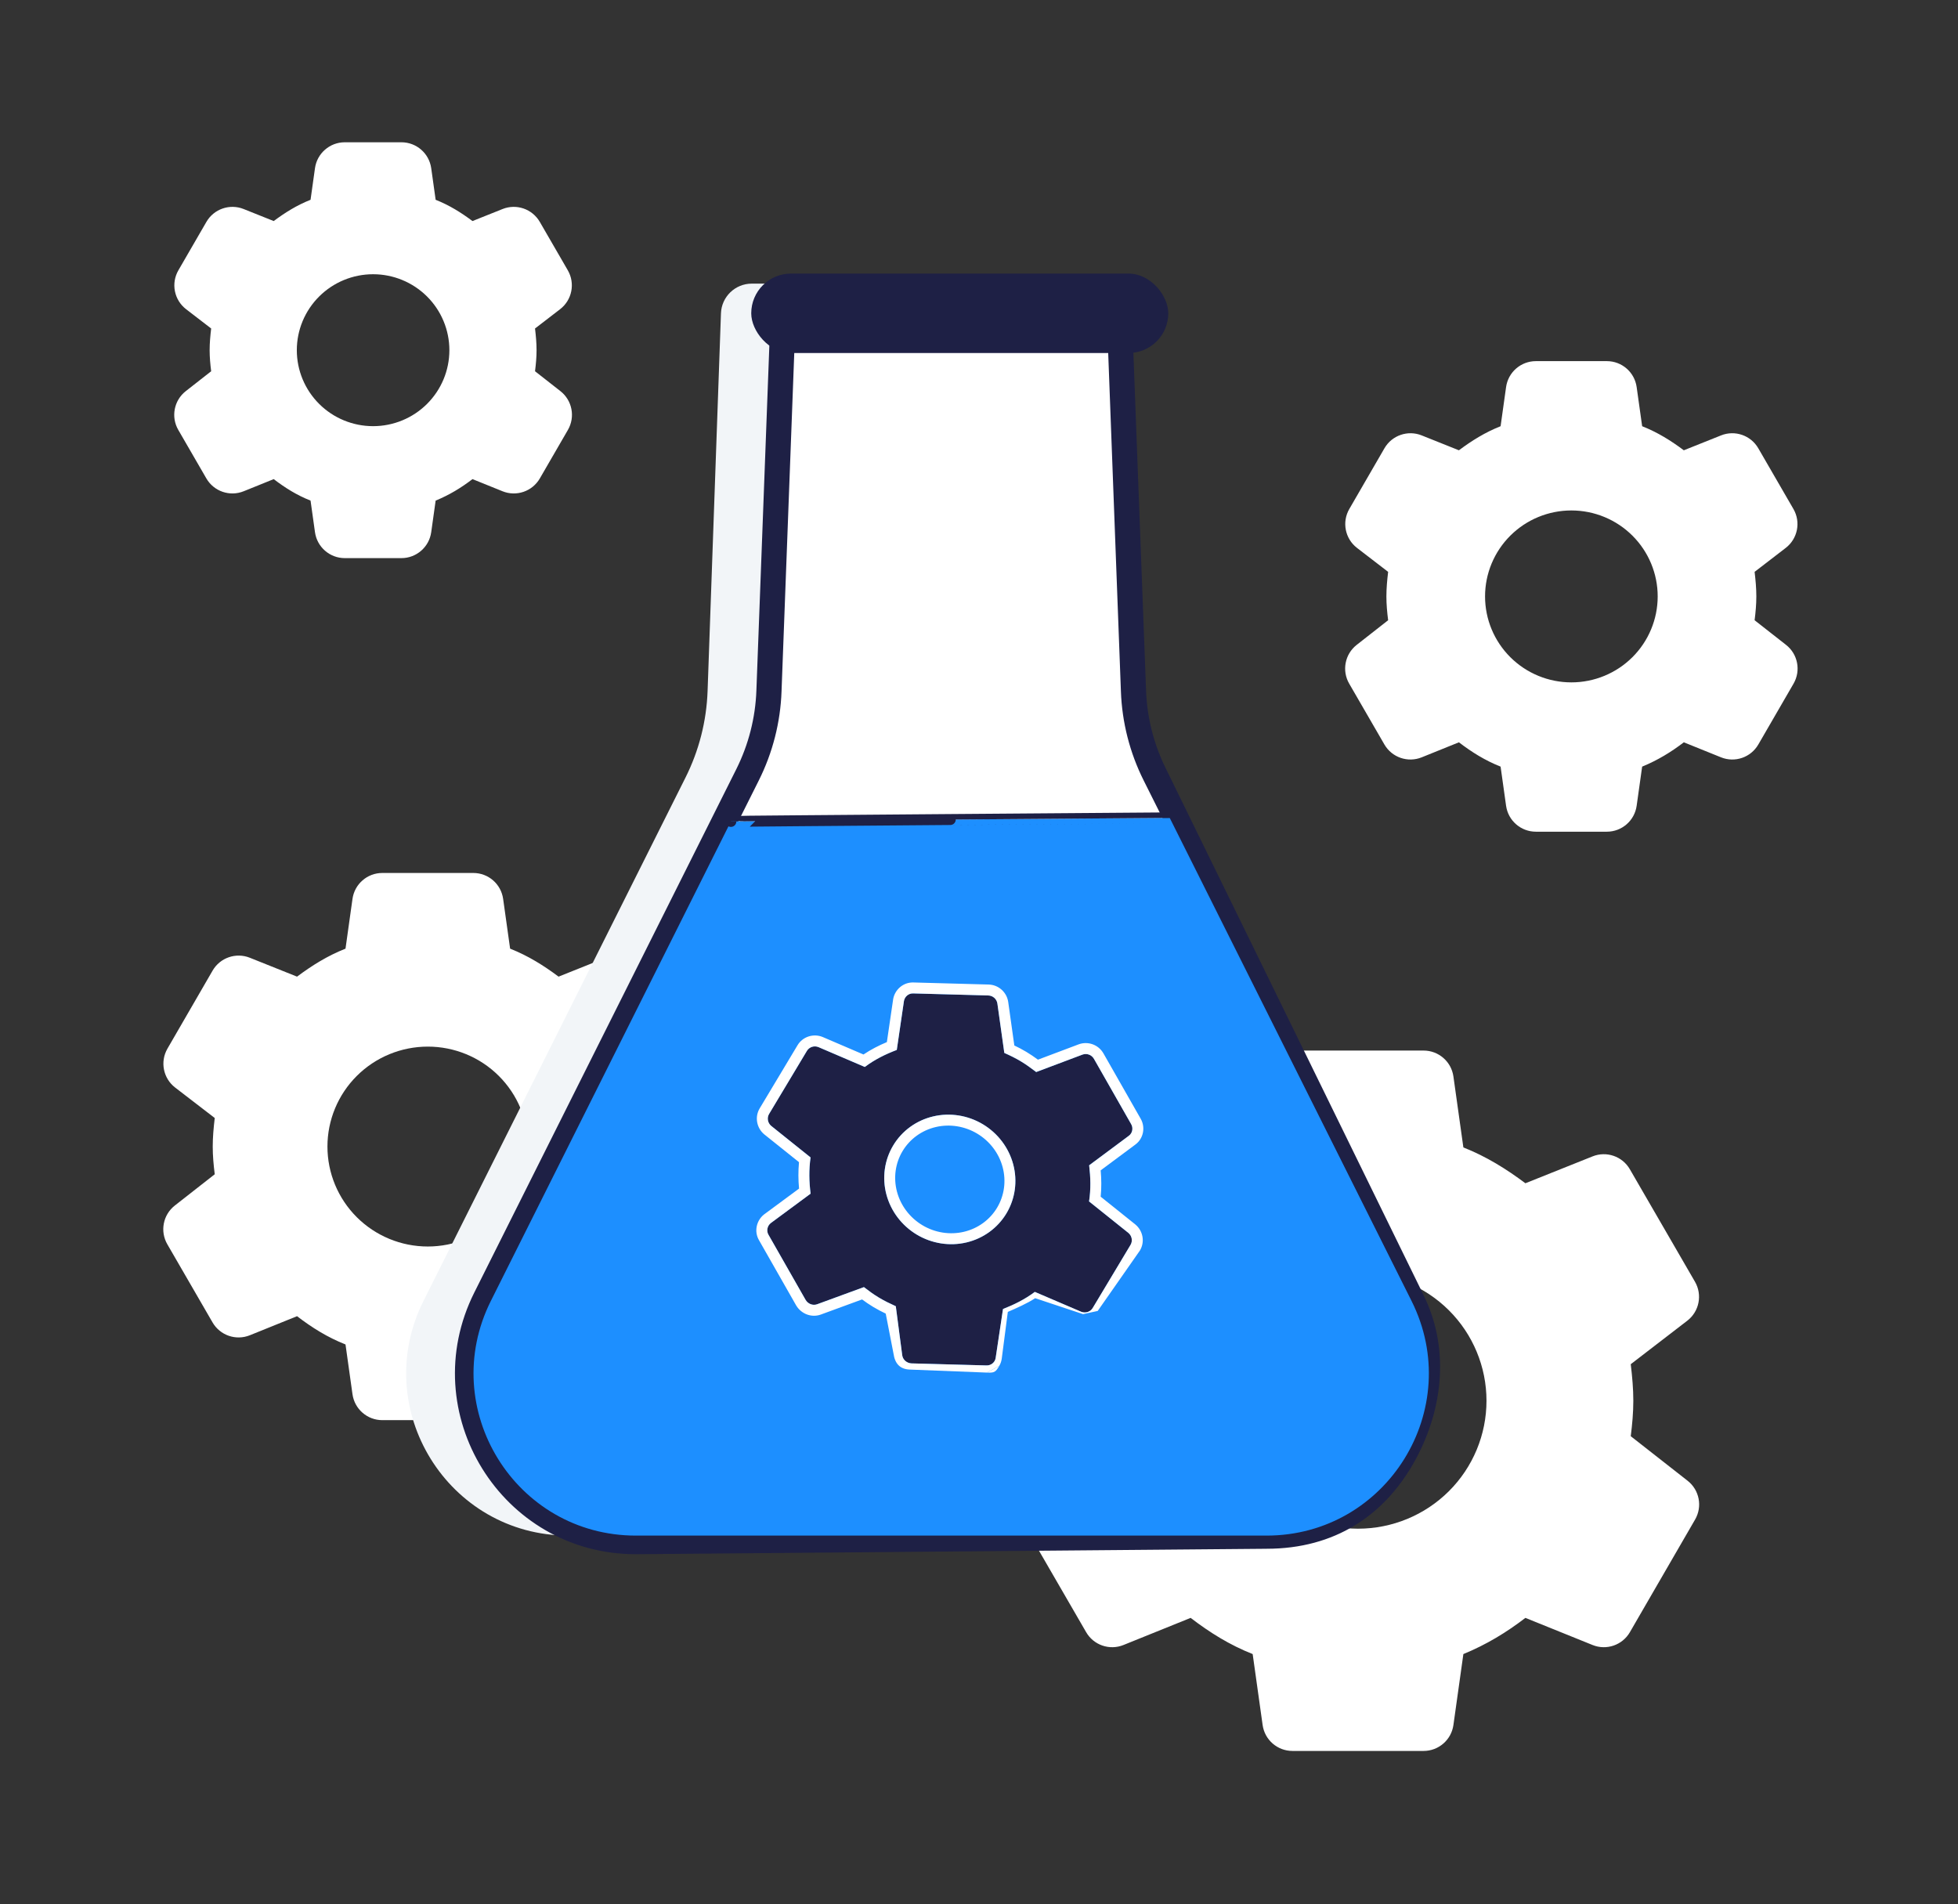 <svg width="218" height="212" viewBox="0 0 218 212" fill="none" xmlns="http://www.w3.org/2000/svg">
<rect x="0" y="0" width="218" height="212" fill="#333333" stroke="none"/>
<path d="M174.953 75.973C172.404 75.973 169.96 74.965 168.158 73.17C166.355 71.375 165.343 68.941 165.343 66.402C165.343 63.864 166.355 61.43 168.158 59.635C169.96 57.84 172.404 56.832 174.953 56.832C177.502 56.832 179.947 57.84 181.749 59.635C183.551 61.43 184.564 63.864 184.564 66.402C184.564 68.941 183.551 71.375 181.749 73.17C179.947 74.965 177.502 75.973 174.953 75.973ZM195.355 69.055C195.465 68.18 195.547 67.305 195.547 66.402C195.547 65.5 195.465 64.598 195.355 63.668L198.819 61.003C200.152 59.977 200.519 58.123 199.676 56.668L195.764 49.908C194.93 48.467 193.165 47.857 191.619 48.475L187.474 50.133C186.046 49.066 184.564 48.137 182.834 47.453L182.222 43.093C181.99 41.438 180.575 40.207 178.903 40.207H171.003C169.332 40.207 167.916 41.438 167.684 43.093L167.073 47.453C165.343 48.137 163.86 49.066 162.432 50.133L158.287 48.475C156.742 47.857 154.976 48.467 154.142 49.908L150.23 56.668C149.388 58.123 149.754 59.977 151.087 61.003L154.552 63.668C154.442 64.598 154.359 65.5 154.359 66.402C154.359 67.305 154.442 68.18 154.552 69.055L151.051 71.798C149.736 72.828 149.38 74.669 150.217 76.115L154.137 82.888C154.973 84.333 156.745 84.942 158.293 84.317L162.432 82.645C163.86 83.738 165.343 84.668 167.073 85.352L167.684 89.712C167.916 91.367 169.332 92.598 171.003 92.598H178.903C180.575 92.598 181.99 91.367 182.222 89.712L182.834 85.352C184.564 84.641 186.046 83.738 187.474 82.645L191.613 84.317C193.161 84.942 194.933 84.333 195.769 82.888L199.69 76.115C200.526 74.669 200.171 72.828 198.856 71.798L195.355 69.055Z" fill="white"/>
<path d="M151.199 170.198C147.406 170.198 143.768 168.697 141.085 166.026C138.402 163.354 136.895 159.731 136.895 155.953C136.895 152.176 138.402 148.552 141.085 145.881C143.768 143.21 147.406 141.709 151.199 141.709C154.993 141.709 158.631 143.21 161.314 145.881C163.996 148.552 165.503 152.176 165.503 155.953C165.503 159.731 163.996 163.354 161.314 166.026C158.631 168.697 154.993 170.198 151.199 170.198ZM181.565 159.901C181.728 158.599 181.851 157.296 181.851 155.953C181.851 154.61 181.728 153.267 181.565 151.884L187.859 147.042C189.192 146.016 189.558 144.162 188.716 142.706L181.464 130.178C180.63 128.737 178.865 128.127 177.319 128.745L169.835 131.738C167.71 130.151 165.503 128.767 162.929 127.75L161.821 119.851C161.589 118.196 160.173 116.965 158.502 116.965H143.897C142.226 116.965 140.81 118.196 140.578 119.851L139.47 127.75C136.895 128.767 134.689 130.151 132.563 131.738L125.08 128.745C123.534 128.127 121.769 128.737 120.935 130.178L113.683 142.706C112.841 144.162 113.207 146.016 114.54 147.042L120.834 151.884C120.671 153.267 120.548 154.61 120.548 155.953C120.548 157.296 120.671 158.599 120.834 159.901L114.504 164.861C113.189 165.891 112.833 167.732 113.67 169.178L120.929 181.72C121.766 183.165 123.538 183.774 125.085 183.148L132.563 180.128C134.689 181.756 136.895 183.139 139.47 184.157L140.578 192.056C140.81 193.711 142.226 194.942 143.897 194.942H158.502C160.173 194.942 161.589 193.711 161.821 192.056L162.929 184.157C165.503 183.099 167.71 181.756 169.835 180.128L177.314 183.148C178.861 183.774 180.633 183.165 181.469 181.72L188.729 169.178C189.566 167.732 189.21 165.891 187.895 164.861L181.565 159.901Z" fill="white"/>
<path d="M47.632 138.781C44.668 138.781 41.825 137.609 39.73 135.522C37.634 133.435 36.457 130.605 36.457 127.653C36.457 124.702 37.634 121.871 39.73 119.784C41.825 117.697 44.668 116.525 47.632 116.525C50.595 116.525 53.438 117.697 55.533 119.784C57.629 121.871 58.807 124.702 58.807 127.653C58.807 130.605 57.629 133.435 55.533 135.522C53.438 137.609 50.595 138.781 47.632 138.781ZM71.355 130.737C71.482 129.72 71.578 128.702 71.578 127.653C71.578 126.604 71.482 125.555 71.355 124.474L75.762 121.083C77.095 120.057 77.462 118.203 76.619 116.748L71.594 108.065C70.76 106.624 68.995 106.014 67.449 106.632L62.191 108.735C60.531 107.495 58.807 106.414 56.795 105.619L56.018 100.079C55.786 98.424 54.371 97.193 52.699 97.193H42.564C40.893 97.193 39.477 98.424 39.245 100.079L38.468 105.619C36.457 106.414 34.733 107.495 33.072 108.735L27.815 106.632C26.269 106.014 24.503 106.624 23.669 108.065L18.644 116.748C17.802 118.203 18.168 120.057 19.501 121.083L23.909 124.474C23.781 125.555 23.685 126.604 23.685 127.653C23.685 128.702 23.781 129.72 23.909 130.737L19.465 134.219C18.15 135.249 17.794 137.09 18.631 138.536L23.664 147.232C24.501 148.677 26.272 149.286 27.82 148.661L33.072 146.539C34.733 147.811 36.457 148.892 38.468 149.687L39.245 155.227C39.477 156.882 40.893 158.113 42.564 158.113H52.699C54.371 158.113 55.786 156.882 56.018 155.227L56.795 149.687C58.807 148.861 60.531 147.811 62.191 146.539L67.443 148.661C68.991 149.286 70.763 148.677 71.599 147.232L76.632 138.536C77.469 137.09 77.114 135.249 75.799 134.219L71.355 130.737Z" fill="white"/>
<path d="M41.54 47.447C39.288 47.447 37.127 46.556 35.535 44.97C33.942 43.383 33.047 41.232 33.047 38.989C33.047 36.746 33.942 34.595 35.535 33.009C37.127 31.423 39.288 30.532 41.54 30.532C43.792 30.532 45.953 31.423 47.545 33.009C49.138 34.595 50.033 36.746 50.033 38.989C50.033 41.232 49.138 43.383 47.545 44.97C45.953 46.556 43.792 47.447 41.54 47.447ZM59.569 41.333C59.666 40.56 59.739 39.787 59.739 38.989C59.739 38.192 59.666 37.394 59.569 36.573L62.36 34.426C63.693 33.401 64.06 31.546 63.217 30.091L60.1 24.705C59.266 23.264 57.501 22.654 55.955 23.272L52.605 24.611C51.343 23.669 50.033 22.848 48.504 22.243L48.011 18.726C47.779 17.071 46.363 15.84 44.692 15.84H38.388C36.717 15.84 35.301 17.071 35.069 18.726L34.576 22.243C33.047 22.848 31.737 23.669 30.475 24.611L27.125 23.272C25.579 22.654 23.814 23.264 22.98 24.705L19.863 30.091C19.02 31.546 19.387 33.401 20.72 34.426L23.511 36.573C23.414 37.394 23.341 38.192 23.341 38.989C23.341 39.787 23.414 40.56 23.511 41.333L20.683 43.548C19.369 44.578 19.013 46.42 19.85 47.865L22.975 53.265C23.811 54.71 25.583 55.319 27.131 54.694L30.475 53.343C31.737 54.309 33.047 55.131 34.576 55.735L35.069 59.253C35.301 60.908 36.717 62.139 38.388 62.139H44.692C46.363 62.139 47.779 60.908 48.011 59.253L48.504 55.735C50.033 55.107 51.343 54.309 52.605 53.343L55.949 54.694C57.497 55.319 59.269 54.71 60.105 53.265L63.23 47.865C64.067 46.42 63.712 44.578 62.397 43.548L59.569 41.333Z" fill="white"/>
<path d="M83.701 31.578C81.852 31.578 80.335 33.042 80.27 34.889L78.781 76.938C78.663 80.285 77.826 83.567 76.326 86.562L47.154 144.833C41.144 156.837 49.873 170.967 63.296 170.967H133.511C146.935 170.967 155.663 156.837 149.654 144.833L120.481 86.562C118.982 83.567 118.145 80.285 118.026 76.938L116.538 34.889C116.472 33.042 114.956 31.578 113.107 31.578H83.701Z" fill="#F2F5F8"/>
<path d="M91.207 31.578C89.358 31.578 87.841 33.042 87.776 34.889L86.287 76.938C86.169 80.285 85.332 83.567 83.832 86.562L54.66 144.833C48.65 156.837 57.379 170.967 70.802 170.967H141.017C154.441 170.967 163.169 156.837 157.16 144.833L127.987 86.562C126.488 83.567 125.651 80.285 125.532 76.938L124.044 34.889C123.978 33.042 122.462 31.578 120.613 31.578H91.207Z" fill="white"/>
<path d="M120.611 32.31C123.378 32.311 125.649 34.501 125.747 37.267L127.235 76.878V76.879C127.338 79.787 128.027 82.643 129.258 85.276L129.511 85.8L129.513 85.803L158.104 144.219H158.103C161.316 150.64 160.019 157.601 156.995 162.839C153.799 168.376 148.555 172.067 141.018 172.067L141.019 172.068L70.804 172.674H70.801C56.109 172.674 46.556 157.209 53.133 144.071L82.305 85.8C83.694 83.024 84.471 79.981 84.581 76.879V76.878L86.069 37.267L86.085 37.01C86.31 34.367 88.524 32.31 91.205 32.31H120.611ZM91.205 34.382C89.553 34.382 88.198 35.689 88.14 37.34V37.341L86.65 76.953C86.53 80.352 85.68 83.685 84.157 86.727L54.985 144.998C49.098 156.759 57.649 170.603 70.801 170.603H141.016C147.481 170.602 152.833 167.259 155.907 162.459C159.087 157.494 159.825 150.978 156.831 144.998L127.659 86.727C126.137 83.685 125.286 80.352 125.165 76.953L123.677 37.341V37.34C123.618 35.689 122.263 34.382 120.611 34.382H91.205Z" fill="#1E2045" stroke="#1E2045" stroke-width="0.731" stroke-linecap="round" stroke-linejoin="round"/>
<path d="M81.377 91.455L54.654 144.833C48.644 156.837 57.373 170.967 70.796 170.967H141.011C154.435 170.967 163.163 156.837 157.154 144.833L130.232 91.057C130.232 91.06 81.377 91.418 81.377 91.455Z" fill="#1D8FFF"/>
<path d="M81.375 91.455C81.375 91.418 130.23 91.06 130.23 91.057" stroke="#1E2045" stroke-width="1.218" stroke-linecap="round" stroke-linejoin="round"/>
<path d="M99.445 127.533C100.421 125.904 102.022 124.74 103.895 124.298C105.768 123.855 107.76 124.169 109.432 125.172C111.104 126.175 112.32 127.783 112.812 129.644C113.304 131.504 113.032 133.465 112.055 135.093C111.079 136.722 109.478 137.886 107.605 138.329C105.732 138.771 103.741 138.457 102.068 137.454C100.396 136.452 99.18 134.843 98.688 132.982C98.196 131.122 98.468 129.162 99.445 127.533ZM96.187 143.302C96.721 143.718 97.266 144.116 97.861 144.473C98.455 144.829 99.081 145.133 99.736 145.43L100.453 150.892C100.523 151.388 100.957 151.767 101.479 151.794L109.816 152.022C110.339 152.049 110.785 151.673 110.854 151.19L111.672 145.741C112.922 145.249 114.102 144.669 115.216 143.834L120.379 146.047C120.612 146.138 120.869 146.146 121.104 146.068C121.339 145.991 121.536 145.833 121.661 145.623L125.869 138.605C126.132 138.166 126.029 137.603 125.639 137.274L121.254 133.762C121.466 132.387 121.422 131.072 121.266 129.739L125.687 126.45C126.08 126.161 126.202 125.59 125.932 125.142L121.803 117.896C121.543 117.43 120.994 117.244 120.524 117.415L115.368 119.357C114.797 118.919 114.234 118.51 113.64 118.154C113.045 117.797 112.437 117.504 111.819 117.229L111.048 111.734C110.977 111.238 110.554 110.841 110.021 110.832L101.684 110.604C101.161 110.577 100.733 110.964 100.646 111.437L99.846 116.896C98.578 117.377 97.398 117.957 96.285 118.792L91.121 116.579C90.647 116.39 90.102 116.564 89.839 117.003L85.631 124.021C85.368 124.46 85.471 125.023 85.862 125.352L90.246 128.864C90.052 130.25 90.079 131.554 90.252 132.898L85.813 136.176C85.438 136.476 85.298 137.036 85.568 137.484L89.697 144.731C89.967 145.179 90.506 145.383 90.977 145.211L96.187 143.302Z" fill="#1E2045"/>
<path fill-rule="evenodd" clip-rule="evenodd" d="M109.878 152.818C110.72 152.855 110.847 152.764 111.251 152.08L109.878 152.818ZM100.49 128.158C101.295 126.816 102.618 125.851 104.175 125.482C105.735 125.114 107.402 125.374 108.806 126.216C110.209 127.058 111.225 128.405 111.634 129.954C112.044 131.502 111.816 133.123 111.011 134.466C110.206 135.808 108.883 136.773 107.325 137.142C105.766 137.51 104.099 137.25 102.695 136.408C101.291 135.566 100.276 134.219 99.866 132.67C99.457 131.122 99.685 129.501 100.49 128.158ZM99.445 127.532C100.421 125.903 102.022 124.739 103.895 124.297C105.768 123.854 107.76 124.168 109.432 125.171C111.104 126.174 112.32 127.782 112.812 129.643C113.304 131.503 113.032 133.464 112.056 135.092C111.079 136.721 109.478 137.885 107.605 138.327C105.732 138.77 103.741 138.456 102.068 137.453C100.396 136.45 99.18 134.842 98.688 132.981C98.196 131.121 98.469 129.16 99.445 127.532Z" fill="white"/>
<path fill-rule="evenodd" clip-rule="evenodd" d="M101.257 152.481L101.272 152.481L109.878 152.818L111.251 152.08C111.39 151.844 111.487 151.579 111.528 151.294L111.529 151.29L112.209 146.061C113.088 145.684 114.412 145.099 115.254 144.536L120.583 146.31L122.217 145.955L126.914 139.23C127.495 138.261 127.256 137.043 126.425 136.342L126.413 136.331L122.548 133.237C122.648 132.228 122.63 131.256 122.548 130.302L126.412 127.428C127.314 126.763 127.563 125.503 126.985 124.527L122.864 117.295C122.305 116.299 121.124 115.898 120.106 116.269L115.565 117.979C115.149 117.675 114.719 117.379 114.266 117.108C113.821 116.841 113.374 116.609 112.933 116.399L112.254 111.563L112.254 111.561C112.102 110.49 111.192 109.636 110.05 109.613L101.729 109.385C100.55 109.333 99.635 110.201 99.448 111.214L99.444 111.237L98.742 116.023C97.85 116.397 96.981 116.839 96.138 117.403L91.587 115.452L91.573 115.446C90.562 115.044 89.375 115.407 88.794 116.375L84.586 123.394C84.005 124.363 84.245 125.581 85.076 126.282L85.088 126.292L88.959 129.392C88.865 130.397 88.876 131.366 88.964 132.334L85.071 135.209L85.054 135.223C84.249 135.865 83.914 137.081 84.516 138.097L88.646 145.346L88.654 145.358C89.202 146.268 90.336 146.741 91.394 146.355L95.981 144.674C96.374 144.964 96.789 145.249 97.234 145.516C97.687 145.788 98.15 146.028 98.615 146.251L99.481 150.705C99.639 151.82 100.197 152.426 101.257 152.481ZM100.453 150.891L99.736 145.429C99.081 145.132 98.455 144.828 97.861 144.471C97.266 144.115 96.721 143.717 96.187 143.301L90.977 145.21C90.507 145.381 89.968 145.178 89.698 144.729L85.568 137.483C85.298 137.035 85.438 136.475 85.814 136.175L90.252 132.897C90.079 131.553 90.052 130.249 90.247 128.863L85.862 125.351C85.472 125.022 85.368 124.459 85.631 124.02L89.839 117.002C90.102 116.563 90.647 116.389 91.121 116.578L96.285 118.791C97.398 117.956 98.578 117.376 99.846 116.895L100.646 111.436C100.733 110.963 101.161 110.576 101.684 110.603L110.021 110.831C110.554 110.84 110.977 111.237 111.048 111.733L111.819 117.228C112.437 117.503 113.045 117.796 113.64 118.153C114.234 118.509 114.797 118.918 115.368 119.355L120.524 117.414C120.994 117.242 121.543 117.429 121.803 117.895L125.932 125.141C126.202 125.589 126.081 126.16 125.687 126.449L121.266 129.738C121.422 131.071 121.466 132.386 121.254 133.761L125.639 137.273C126.029 137.602 126.132 138.165 125.869 138.604L121.662 145.622C121.536 145.832 121.339 145.99 121.104 146.067C120.87 146.145 120.613 146.137 120.379 146.046L115.216 143.833C114.103 144.668 112.922 145.248 111.672 145.739L110.855 151.188C110.785 151.672 110.339 152.048 109.817 152.021L101.48 151.793C100.957 151.766 100.523 151.387 100.453 150.891Z" fill="white"/>
<rect x="83.641" y="30.459" width="46.432" height="8.844" rx="4.422" fill="#1E2045"/>
</svg>
